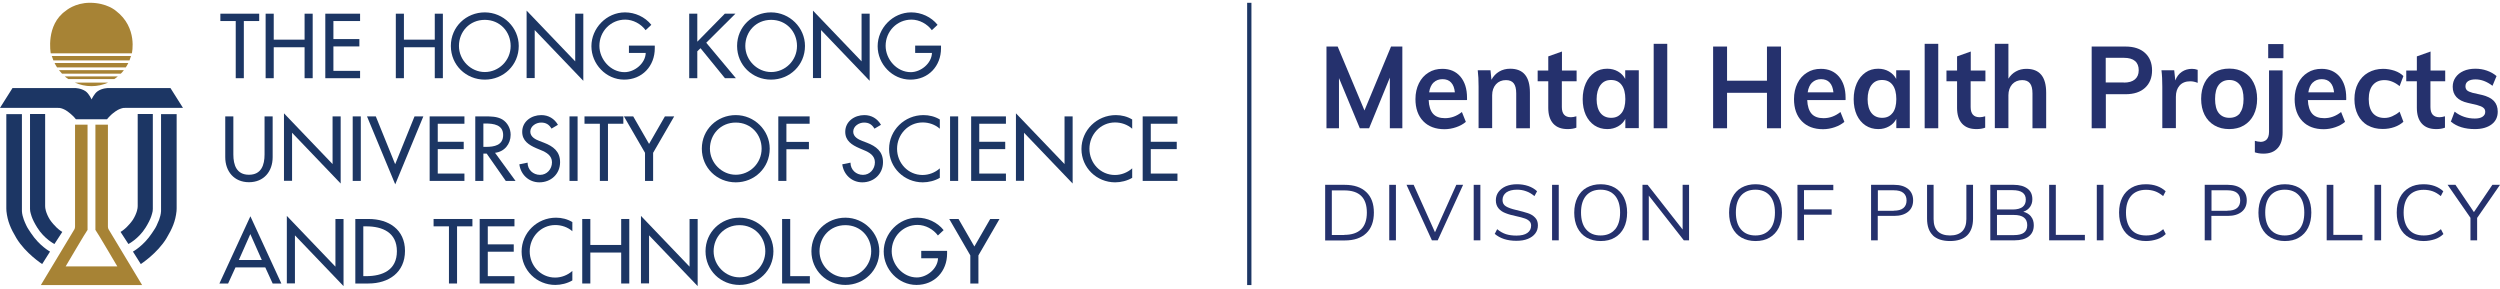 <svg width="450" height="52" viewBox="0 0 450 52" fill="none" xmlns="http://www.w3.org/2000/svg">
<g clip-path="url(#clip0_2291_40079)">
<path d="M43.89 14.077H42.432V3.787H39.666V2.464H46.656V3.787H43.89V14.077Z" fill="#1C3664"/>
<path d="M54.825 7.16V2.464H56.283V14.077H54.825V8.505H49.272V14.077H47.813V2.464H49.272V7.139H54.825V7.16Z" fill="#1C3664"/>
<path d="M58.555 2.464H64.815V3.787H60.013V7.032H64.687V8.356H60.013V12.754H64.815V14.077H58.555V2.464Z" fill="#1C3664"/>
<path d="M78.259 7.16V2.464H79.717V14.077H78.259V8.505H72.706V14.077H71.248V2.464H72.706V7.139H78.259V7.16Z" fill="#1C3664"/>
<path d="M93.375 8.271C93.375 11.729 90.63 14.334 87.264 14.334C83.898 14.334 81.153 11.729 81.153 8.271C81.153 4.813 83.919 2.229 87.264 2.229C90.609 2.229 93.375 4.962 93.375 8.271ZM91.917 8.271C91.917 5.709 90.008 3.574 87.264 3.574C84.519 3.574 82.611 5.709 82.611 8.271C82.611 10.833 84.755 12.967 87.264 12.967C89.772 12.967 91.917 10.918 91.917 8.271Z" fill="#1C3664"/>
<path d="M94.79 1.909L103.538 11.046V2.464H104.996V14.547L96.248 5.41V14.056H94.79V1.909Z" fill="#1C3664"/>
<path d="M117.861 8.228V8.698C117.861 11.879 115.609 14.334 112.35 14.334C109.091 14.334 106.454 11.537 106.454 8.314C106.454 5.09 109.156 2.229 112.5 2.229C114.301 2.229 116.102 3.041 117.239 4.471L116.21 5.432C115.373 4.3 113.958 3.532 112.543 3.532C109.928 3.532 107.891 5.645 107.891 8.25C107.891 10.683 109.906 12.989 112.415 12.989C114.216 12.989 116.167 11.43 116.231 9.53H113.208V8.207H117.839L117.861 8.228Z" fill="#1C3664"/>
<path d="M130.467 2.464H132.376L127.123 7.694L132.461 14.077H130.489L126.094 8.676L125.515 9.231V14.077H124.057V2.464H125.515V7.502L130.467 2.464Z" fill="#1C3664"/>
<path d="M144.897 8.271C144.897 11.729 142.153 14.334 138.786 14.334C135.42 14.334 132.676 11.729 132.676 8.271C132.676 4.813 135.442 2.229 138.786 2.229C142.131 2.229 144.897 4.962 144.897 8.271ZM143.461 8.271C143.461 5.709 141.552 3.574 138.808 3.574C136.063 3.574 134.155 5.709 134.155 8.271C134.155 10.833 136.299 12.967 138.808 12.967C141.316 12.967 143.461 10.918 143.461 8.271Z" fill="#1C3664"/>
<path d="M146.334 1.909L155.082 11.046V2.464H156.54V14.547L147.792 5.41V14.056H146.334V1.909Z" fill="#1C3664"/>
<path d="M169.383 8.228V8.698C169.383 11.879 167.132 14.334 163.873 14.334C160.614 14.334 157.977 11.537 157.977 8.314C157.977 5.09 160.678 2.229 164.023 2.229C165.824 2.229 167.625 3.041 168.761 4.471L167.732 5.432C166.896 4.3 165.481 3.532 164.066 3.532C161.45 3.532 159.413 5.645 159.413 8.25C159.413 10.683 161.429 12.989 163.937 12.989C165.738 12.989 167.689 11.43 167.754 9.53H164.73V8.207H169.362L169.383 8.228Z" fill="#1C3664"/>
<path d="M42.003 20.951V27.804C42.003 29.704 42.582 31.454 44.812 31.454C47.041 31.454 47.62 29.704 47.62 27.804V20.951H49.078V28.295C49.078 30.857 47.492 32.799 44.812 32.799C42.132 32.799 40.545 30.835 40.545 28.295V20.951H42.003Z" fill="#1C3664"/>
<path d="M51.115 20.396L59.863 29.533V20.951H61.321V33.034L52.573 23.897V32.543H51.115V20.375V20.396Z" fill="#1C3664"/>
<path d="M64.944 32.564H63.486V20.951H64.944V32.564Z" fill="#1C3664"/>
<path d="M71.141 29.533L74.615 20.951H76.201L71.141 33.184L66.06 20.951H67.646L71.12 29.533H71.141Z" fill="#1C3664"/>
<path d="M77.337 20.951H83.598V22.275H78.795V25.52H83.469V26.843H78.795V31.241H83.598V32.564H77.337V20.951Z" fill="#1C3664"/>
<path d="M92.796 32.564H91.038L87.607 27.654H87.007V32.564H85.549V20.951H87.307C88.336 20.951 89.451 20.951 90.394 21.485C91.359 22.061 91.917 23.15 91.917 24.26C91.917 25.925 90.802 27.313 89.108 27.505L92.796 32.564ZM87.007 26.438H87.478C88.958 26.438 90.566 26.16 90.566 24.303C90.566 22.445 88.829 22.232 87.393 22.232H87.007V26.438Z" fill="#1C3664"/>
<path d="M99.271 23.15C98.843 22.425 98.285 22.062 97.406 22.062C96.484 22.062 95.455 22.702 95.455 23.706C95.455 24.623 96.356 25.093 97.085 25.371L97.921 25.691C99.572 26.331 100.815 27.249 100.815 29.192C100.815 31.305 99.186 32.821 97.085 32.821C95.198 32.821 93.718 31.433 93.482 29.576L94.962 29.277C94.962 30.558 95.97 31.476 97.213 31.476C98.457 31.476 99.357 30.43 99.357 29.213C99.357 27.996 98.35 27.42 97.342 27.014L96.527 26.673C95.198 26.096 93.997 25.349 93.997 23.727C93.997 21.848 95.669 20.717 97.427 20.717C98.735 20.717 99.786 21.357 100.429 22.467L99.271 23.15Z" fill="#1C3664"/>
<path d="M103.967 32.564H102.509V20.951H103.967V32.564Z" fill="#1C3664"/>
<path d="M109.434 32.564H107.976V22.275H105.21V20.951H112.2V22.275H109.434V32.564Z" fill="#1C3664"/>
<path d="M112.308 20.951H113.98L116.832 25.904L119.683 20.951H121.356L117.561 27.505V32.564H116.103V27.505L112.308 20.951Z" fill="#1C3664"/>
<path d="M138.55 26.758C138.55 30.217 135.806 32.821 132.44 32.821C129.074 32.821 126.329 30.217 126.329 26.758C126.329 23.3 129.095 20.717 132.44 20.717C135.785 20.717 138.55 23.449 138.55 26.758ZM137.092 26.758C137.092 24.197 135.184 22.062 132.44 22.062C129.695 22.062 127.787 24.197 127.787 26.758C127.787 29.32 129.931 31.455 132.44 31.455C134.948 31.455 137.092 29.405 137.092 26.758Z" fill="#1C3664"/>
<path d="M141.553 22.275V25.541H145.605V26.864H141.553V32.564H140.095V20.951H145.734V22.275H141.553Z" fill="#1C3664"/>
<path d="M157.397 23.15C156.969 22.425 156.411 22.062 155.532 22.062C154.61 22.062 153.581 22.702 153.581 23.706C153.581 24.623 154.481 25.093 155.21 25.371L156.047 25.691C157.698 26.331 158.941 27.249 158.941 29.192C158.941 31.305 157.312 32.821 155.21 32.821C153.324 32.821 151.844 31.433 151.608 29.576L153.088 29.277C153.088 30.558 154.096 31.476 155.339 31.476C156.583 31.476 157.483 30.43 157.483 29.213C157.483 27.996 156.475 27.42 155.468 27.014L154.674 26.673C153.345 26.096 152.144 25.349 152.144 23.727C152.144 21.848 153.817 20.717 155.575 20.717C156.883 20.717 157.933 21.357 158.577 22.467L157.419 23.15H157.397Z" fill="#1C3664"/>
<path d="M169.168 23.172C168.332 22.425 167.195 22.04 166.08 22.04C163.465 22.04 161.471 24.218 161.471 26.78C161.471 29.341 163.443 31.497 166.059 31.497C167.195 31.497 168.31 31.07 169.168 30.302V32.01C168.267 32.544 167.131 32.821 166.102 32.821C162.779 32.821 160.034 30.195 160.034 26.822C160.034 23.449 162.8 20.717 166.231 20.717C167.26 20.717 168.289 20.973 169.168 21.507V23.193V23.172Z" fill="#1C3664"/>
<path d="M172.47 32.564H171.012V20.951H172.47V32.564Z" fill="#1C3664"/>
<path d="M174.808 20.951H181.068V22.275H176.266V25.52H180.94V26.843H176.266V31.241H181.068V32.564H174.808V20.951Z" fill="#1C3664"/>
<path d="M182.869 20.396L191.617 29.533V20.951H193.075V33.034L184.327 23.897V32.543H182.869V20.375V20.396Z" fill="#1C3664"/>
<path d="M203.795 23.172C202.959 22.425 201.822 22.04 200.707 22.04C198.092 22.04 196.098 24.218 196.098 26.78C196.098 29.341 198.07 31.497 200.686 31.497C201.822 31.497 202.937 31.07 203.795 30.302V32.01C202.894 32.544 201.758 32.821 200.729 32.821C197.406 32.821 194.661 30.195 194.661 26.822C194.661 23.449 197.427 20.717 200.858 20.717C201.887 20.717 202.916 20.973 203.795 21.507V23.193V23.172Z" fill="#1C3664"/>
<path d="M205.682 20.951H211.942V22.275H207.14V25.52H211.814V26.843H207.14V31.241H211.942V32.564H205.682V20.951Z" fill="#1C3664"/>
<path d="M42.389 48.128L41.059 51.031H39.494L45.069 38.927L50.643 51.031H49.078L47.749 48.128H42.389ZM45.069 42.108L42.989 46.804H47.127L45.047 42.108H45.069Z" fill="#1C3664"/>
<path d="M51.63 38.862L60.378 47.999V39.417H61.836V51.5L53.088 42.363V51.009H51.63V38.841V38.862Z" fill="#1C3664"/>
<path d="M63.937 39.417H66.359C69.94 39.417 72.899 41.296 72.899 45.16C72.899 49.023 69.983 51.03 66.317 51.03H63.958V39.417H63.937ZM65.394 49.707H65.909C68.889 49.707 71.441 48.597 71.441 45.224C71.441 41.851 68.868 40.741 65.909 40.741H65.394V49.707Z" fill="#1C3664"/>
<path d="M82.269 51.03H80.811V40.741H78.045V39.417H85.035V40.741H82.269V51.03Z" fill="#1C3664"/>
<path d="M86.343 39.417H92.603V40.741H87.801V43.985H92.475V45.309H87.801V49.707H92.603V51.03H86.343V39.417Z" fill="#1C3664"/>
<path d="M103.045 41.638C102.209 40.89 101.072 40.506 99.957 40.506C97.342 40.506 95.348 42.684 95.348 45.245C95.348 47.807 97.32 49.963 99.915 49.963C101.051 49.963 102.166 49.536 103.023 48.768V50.476C102.123 51.009 100.987 51.287 99.957 51.287C96.634 51.287 93.89 48.661 93.89 45.288C93.89 41.915 96.656 39.183 100.086 39.183C101.115 39.183 102.144 39.439 103.023 39.972V41.659L103.045 41.638Z" fill="#1C3664"/>
<path d="M111.814 44.092V39.417H113.272V51.03H111.814V45.458H106.261V51.03H104.803V39.417H106.261V44.092H111.814Z" fill="#1C3664"/>
<path d="M115.373 38.862L124.121 47.999V39.417H125.579V51.5L116.831 42.363V51.009H115.373V38.841V38.862Z" fill="#1C3664"/>
<path d="M139.215 45.224C139.215 48.682 136.471 51.287 133.105 51.287C129.739 51.287 126.994 48.682 126.994 45.224C126.994 41.766 129.76 39.183 133.105 39.183C136.45 39.183 139.215 41.915 139.215 45.224ZM137.757 45.224C137.757 42.662 135.828 40.528 133.105 40.528C130.382 40.528 128.452 42.662 128.452 45.224C128.452 47.786 130.596 49.921 133.105 49.921C135.613 49.921 137.757 47.871 137.757 45.224Z" fill="#1C3664"/>
<path d="M142.238 49.707H145.776V51.03H140.78V39.417H142.238V49.707Z" fill="#1C3664"/>
<path d="M158.276 45.224C158.276 48.682 155.532 51.287 152.165 51.287C148.799 51.287 146.055 48.682 146.055 45.224C146.055 41.766 148.821 39.183 152.165 39.183C155.51 39.183 158.276 41.915 158.276 45.224ZM156.818 45.224C156.818 42.662 154.91 40.528 152.165 40.528C149.421 40.528 147.513 42.662 147.513 45.224C147.513 47.786 149.657 49.921 152.165 49.921C154.674 49.921 156.818 47.871 156.818 45.224Z" fill="#1C3664"/>
<path d="M170.476 45.181V45.651C170.476 48.832 168.225 51.287 164.966 51.287C161.707 51.287 159.069 48.49 159.069 45.267C159.069 42.043 161.771 39.183 165.116 39.183C166.917 39.183 168.718 39.994 169.854 41.424L168.825 42.385C167.989 41.253 166.574 40.485 165.159 40.485C162.543 40.485 160.506 42.598 160.506 45.203C160.506 47.636 162.521 49.942 165.03 49.942C166.831 49.942 168.782 48.383 168.846 46.484H165.823V45.16H170.454L170.476 45.181Z" fill="#1C3664"/>
<path d="M170.862 39.417H172.535L175.386 44.37L178.238 39.417H179.91L176.115 45.971V51.03H174.657V45.971L170.862 39.417Z" fill="#1C3664"/>
<path d="M25.579 51.308L19.619 41.402C19.619 41.402 19.426 41.167 19.426 40.804V40.591V40.079V22.445H17.174V41.381C17.367 41.573 21.119 47.956 21.119 47.956H11.814C11.814 47.956 15.566 41.573 15.759 41.381V40.826V22.445H13.508V40.079V40.591V40.804C13.508 41.189 13.315 41.402 13.315 41.402L7.354 51.308H25.601H25.579Z" fill="#A78335"/>
<path d="M23.735 9.594C23.735 9.594 24.849 4.962 20.84 1.93C20.84 1.93 19.232 0.5 16.187 0.5C13.464 0.5 11.856 1.93 11.856 1.93C8.169 4.492 9.133 9.594 9.133 9.594H23.713H23.735Z" fill="#A78335"/>
<path d="M9.583 10.875H23.306C23.413 10.619 23.499 10.341 23.584 10.085H9.326C9.412 10.363 9.498 10.619 9.605 10.875H9.583Z" fill="#A78335"/>
<path d="M23.091 11.345H9.819C9.948 11.622 10.12 11.878 10.27 12.135H22.641C22.812 11.878 22.963 11.622 23.091 11.345Z" fill="#A78335"/>
<path d="M11.171 13.266H21.741C21.934 13.074 22.127 12.861 22.299 12.626H10.613C10.785 12.839 10.978 13.053 11.171 13.266Z" fill="#A78335"/>
<path d="M12.306 14.226H20.582C20.797 14.077 21.011 13.928 21.204 13.757H11.663C11.856 13.928 12.07 14.077 12.285 14.226H12.306Z" fill="#A78335"/>
<path d="M13.465 14.867C14.387 15.273 15.395 15.508 16.467 15.508C17.539 15.508 18.546 15.273 19.468 14.867H13.486H13.465Z" fill="#A78335"/>
<path d="M30.682 15.849H19.468C19.468 15.849 18.418 15.849 17.603 16.404C16.96 16.831 16.509 17.855 16.488 17.898C16.488 17.898 16.016 16.831 15.373 16.404C14.537 15.849 13.508 15.849 13.508 15.849H2.251L0 19.414H10.27C10.27 19.414 10.57 19.414 10.763 19.435C11.063 19.478 11.6 19.648 12.157 20.054C12.907 20.609 13.122 20.887 13.315 21.058C13.4 21.143 13.658 21.463 13.658 21.463H19.275C19.275 21.463 19.511 21.143 19.618 21.058C19.811 20.865 20.026 20.588 20.776 20.054C21.334 19.648 21.87 19.499 22.17 19.435C22.363 19.414 22.663 19.414 22.663 19.414H32.933L30.682 15.849Z" fill="#1C3664"/>
<path d="M1.137 20.524V37.282C1.137 37.282 1.137 37.453 1.137 37.517C1.137 37.709 1.137 37.859 1.158 38.008C1.351 39.801 1.909 41.125 2.959 42.876C4.61 45.608 7.59 47.529 7.59 47.529L9.005 45.288C9.005 45.288 7.097 44.263 5.575 41.958C5.275 41.488 4.953 41.061 4.76 40.634C4.567 40.228 4.417 39.887 4.289 39.545C4.203 39.289 4.138 39.054 4.074 38.841C3.988 38.521 3.967 38.286 3.945 38.008C3.945 37.902 3.945 37.475 3.945 37.475V20.546H1.137V20.524Z" fill="#1C3664"/>
<path d="M5.403 20.524V37.453C5.403 37.453 5.403 37.517 5.403 37.603C5.403 37.688 5.403 37.816 5.425 37.902C5.425 37.966 5.425 38.03 5.446 38.072C5.511 38.328 5.553 38.563 5.682 38.926C5.875 39.503 6.218 40.186 6.711 40.976C7.976 43.004 9.799 43.922 9.799 43.922L11.214 41.744C11.214 41.744 10.742 41.488 10.185 40.954C9.82 40.591 9.37 40.122 8.984 39.545C8.619 38.969 8.384 38.393 8.255 37.944C8.148 37.581 8.126 37.282 8.126 37.09C8.126 36.941 8.126 36.855 8.126 36.855V20.524H5.425H5.403Z" fill="#1C3664"/>
<path d="M31.797 20.524V37.282C31.797 37.282 31.797 37.453 31.797 37.517C31.797 37.709 31.797 37.859 31.775 38.008C31.582 39.801 31.025 41.125 29.974 42.876C28.323 45.608 25.343 47.529 25.343 47.529L23.928 45.288C23.928 45.288 25.836 44.263 27.358 41.958C27.658 41.488 27.98 41.061 28.173 40.634C28.366 40.228 28.516 39.887 28.645 39.545C28.73 39.289 28.795 39.054 28.859 38.841C28.945 38.521 28.966 38.286 28.988 38.008C28.988 37.902 28.988 37.475 28.988 37.475V20.546H31.775L31.797 20.524Z" fill="#1C3664"/>
<path d="M27.509 20.524V37.453C27.509 37.453 27.509 37.517 27.509 37.603C27.509 37.688 27.509 37.816 27.487 37.902C27.487 37.966 27.487 38.03 27.466 38.072C27.401 38.328 27.359 38.563 27.23 38.926C27.037 39.503 26.694 40.186 26.201 40.976C24.936 43.004 23.113 43.922 23.113 43.922L21.698 41.744C21.698 41.744 22.17 41.488 22.727 40.954C23.092 40.591 23.542 40.122 23.928 39.545C24.293 38.969 24.528 38.393 24.657 37.944C24.764 37.581 24.786 37.282 24.786 37.09C24.786 36.941 24.786 36.855 24.786 36.855V20.524H27.487H27.509Z" fill="#1C3664"/>
<path d="M225.257 0.5H224.485V51.308H225.257V0.5Z" fill="#1C3664"/>
<path d="M252.422 8.378V23.087H250.171V13.971L246.44 23.087H244.768L241.016 14.056V23.087H238.765V8.378H240.78L245.604 19.884L250.386 8.378H252.401H252.422Z" fill="#25316D"/>
<path d="M264.022 18.006H257.161C257.204 19.116 257.483 19.949 257.954 20.482C258.426 21.016 259.155 21.272 260.099 21.272C261.192 21.272 262.2 20.909 263.143 20.162L263.851 21.934C263.379 22.34 262.8 22.66 262.114 22.895C261.428 23.13 260.72 23.258 260.013 23.258C258.383 23.258 257.097 22.767 256.175 21.806C255.253 20.845 254.781 19.522 254.781 17.835C254.781 16.768 254.996 15.829 255.403 14.996C255.81 14.164 256.389 13.523 257.118 13.075C257.847 12.605 258.683 12.392 259.627 12.392C260.999 12.392 262.071 12.861 262.864 13.779C263.658 14.719 264.065 15.978 264.065 17.601V17.985L264.022 18.006ZM258.04 14.847C257.633 15.252 257.354 15.85 257.247 16.619H261.878C261.792 15.829 261.578 15.252 261.192 14.847C260.828 14.441 260.292 14.249 259.648 14.249C259.005 14.249 258.448 14.462 258.04 14.868V14.847Z" fill="#25316D"/>
<path d="M275.385 16.682V23.087H272.92V16.811C272.92 15.978 272.769 15.38 272.469 14.996C272.169 14.612 271.697 14.419 271.076 14.419C270.325 14.419 269.725 14.676 269.275 15.167C268.824 15.679 268.588 16.341 268.588 17.152V23.065H266.144V15.594C266.144 14.484 266.101 13.502 265.994 12.648H268.288L268.46 14.355C268.803 13.715 269.275 13.224 269.853 12.883C270.432 12.541 271.097 12.37 271.826 12.37C274.206 12.37 275.385 13.8 275.385 16.661V16.682Z" fill="#25316D"/>
<path d="M281.132 14.59V19.265C281.132 20.482 281.668 21.101 282.761 21.101C283.061 21.101 283.383 21.037 283.748 20.93V22.98C283.319 23.151 282.783 23.236 282.182 23.236C281.046 23.236 280.188 22.916 279.588 22.254C278.988 21.592 278.688 20.653 278.688 19.415V14.633H276.779V12.69H278.688V10.15L281.153 9.274V12.69H283.79V14.633H281.153L281.132 14.59Z" fill="#25316D"/>
<path d="M294.982 12.648V23.065H292.56V21.4C292.259 21.977 291.831 22.425 291.252 22.745C290.673 23.065 290.051 23.236 289.322 23.236C288.464 23.236 287.693 23.023 287.006 22.574C286.342 22.126 285.827 21.507 285.441 20.696C285.077 19.885 284.884 18.945 284.884 17.857C284.884 16.768 285.077 15.829 285.441 14.996C285.806 14.163 286.342 13.523 287.006 13.053C287.671 12.584 288.443 12.37 289.301 12.37C290.03 12.37 290.673 12.541 291.23 12.861C291.788 13.181 292.238 13.63 292.538 14.206V12.648H294.961H294.982ZM291.895 20.333C292.345 19.735 292.56 18.903 292.56 17.835C292.56 16.768 292.345 15.893 291.895 15.295C291.445 14.697 290.823 14.398 289.987 14.398C289.151 14.398 288.55 14.697 288.078 15.316C287.628 15.935 287.392 16.789 287.392 17.857C287.392 18.924 287.628 19.756 288.078 20.333C288.529 20.909 289.172 21.208 290.008 21.208C290.844 21.208 291.445 20.909 291.895 20.311V20.333Z" fill="#25316D"/>
<path d="M297.662 7.887H300.106V23.086H297.662V7.887Z" fill="#25316D"/>
<path d="M320.583 8.378V23.087H318.053V16.704H310.87V23.087H308.361V8.378H310.87V14.526H318.053V8.378H320.583Z" fill="#25316D"/>
<path d="M332.161 18.006H325.3C325.343 19.116 325.621 19.949 326.093 20.482C326.565 21.016 327.294 21.272 328.237 21.272C329.331 21.272 330.338 20.909 331.282 20.162L331.989 21.934C331.518 22.34 330.939 22.66 330.253 22.895C329.567 23.13 328.859 23.258 328.151 23.258C326.522 23.258 325.236 22.767 324.314 21.806C323.392 20.845 322.92 19.522 322.92 17.835C322.92 16.768 323.134 15.829 323.542 14.996C323.949 14.164 324.528 13.523 325.257 13.075C325.986 12.605 326.822 12.392 327.766 12.392C329.138 12.392 330.21 12.861 331.003 13.779C331.796 14.719 332.204 15.978 332.204 17.601V17.985L332.161 18.006ZM326.179 14.847C325.772 15.252 325.493 15.85 325.386 16.619H330.017C329.931 15.829 329.717 15.252 329.331 14.847C328.966 14.441 328.43 14.249 327.787 14.249C327.144 14.249 326.586 14.462 326.179 14.868V14.847Z" fill="#25316D"/>
<path d="M343.761 12.648V23.065H341.338V21.4C341.038 21.977 340.609 22.425 340.03 22.745C339.451 23.065 338.829 23.236 338.1 23.236C337.243 23.236 336.471 23.023 335.785 22.574C335.12 22.126 334.606 21.507 334.22 20.696C333.855 19.885 333.662 18.945 333.662 17.857C333.662 16.768 333.855 15.829 334.22 14.996C334.584 14.163 335.12 13.523 335.785 13.053C336.449 12.584 337.221 12.37 338.079 12.37C338.808 12.37 339.451 12.541 340.009 12.861C340.566 13.181 341.016 13.63 341.316 14.206V12.648H343.739H343.761ZM340.673 20.333C341.124 19.735 341.338 18.903 341.338 17.835C341.338 16.768 341.124 15.893 340.673 15.295C340.223 14.697 339.601 14.398 338.765 14.398C337.929 14.398 337.329 14.697 336.857 15.316C336.407 15.935 336.171 16.789 336.171 17.857C336.171 18.924 336.407 19.756 336.857 20.333C337.307 20.909 337.95 21.208 338.786 21.208C339.623 21.208 340.223 20.909 340.673 20.311V20.333Z" fill="#25316D"/>
<path d="M346.44 7.887H348.885V23.086H346.44V7.887Z" fill="#25316D"/>
<path d="M354.717 14.59V19.265C354.717 20.482 355.253 21.101 356.346 21.101C356.646 21.101 356.968 21.037 357.333 20.93V22.98C356.904 23.151 356.368 23.236 355.767 23.236C354.631 23.236 353.773 22.916 353.173 22.254C352.573 21.592 352.272 20.653 352.272 19.415V14.633H350.364V12.69H352.272V10.15L354.738 9.274V12.69H357.375V14.633H354.738L354.717 14.59Z" fill="#25316D"/>
<path d="M368.31 16.682V23.086H365.845V16.81C365.845 15.978 365.695 15.38 365.394 14.996C365.094 14.611 364.623 14.419 364.001 14.419C363.25 14.419 362.65 14.675 362.2 15.166C361.749 15.679 361.514 16.34 361.514 17.152V23.065H359.069V7.887H361.514V14.163C361.857 13.608 362.307 13.16 362.864 12.861C363.422 12.54 364.065 12.391 364.751 12.391C367.131 12.391 368.31 13.821 368.31 16.682Z" fill="#25316D"/>
<path d="M376.501 8.378H382.59C384.091 8.378 385.27 8.762 386.106 9.531C386.943 10.299 387.371 11.345 387.371 12.669C387.371 13.992 386.943 15.039 386.106 15.807C385.27 16.576 384.091 16.96 382.59 16.96H379.052V23.087H376.501V8.378ZM382.29 14.868C383.169 14.868 383.834 14.675 384.284 14.291C384.734 13.907 384.97 13.373 384.97 12.648C384.97 11.922 384.756 11.367 384.305 10.982C383.855 10.598 383.191 10.406 382.29 10.406H379.031V14.846H382.29V14.868Z" fill="#25316D"/>
<path d="M395.582 12.562V14.911C395.132 14.74 394.703 14.633 394.253 14.633C393.417 14.633 392.774 14.889 392.323 15.402C391.873 15.914 391.659 16.576 391.659 17.43V23.066H389.215V15.594C389.215 14.484 389.172 13.502 389.064 12.648H391.359L391.552 14.484C391.809 13.801 392.195 13.288 392.731 12.925C393.267 12.562 393.889 12.392 394.553 12.392C394.939 12.392 395.261 12.456 395.54 12.562H395.582Z" fill="#25316D"/>
<path d="M398.606 22.574C397.835 22.126 397.256 21.507 396.827 20.674C396.42 19.863 396.205 18.902 396.205 17.792C396.205 16.682 396.42 15.722 396.827 14.91C397.234 14.099 397.835 13.459 398.606 13.01C399.378 12.562 400.257 12.349 401.265 12.349C402.273 12.349 403.152 12.562 403.902 13.01C404.674 13.459 405.253 14.078 405.66 14.91C406.068 15.722 406.282 16.682 406.282 17.792C406.282 18.902 406.068 19.863 405.66 20.674C405.253 21.485 404.653 22.126 403.902 22.574C403.13 23.023 402.251 23.236 401.265 23.236C400.279 23.236 399.357 23.023 398.606 22.574ZM403.173 20.354C403.624 19.778 403.838 18.924 403.838 17.814C403.838 16.704 403.624 15.85 403.173 15.273C402.723 14.697 402.101 14.398 401.287 14.398C400.472 14.398 399.829 14.697 399.378 15.273C398.928 15.85 398.714 16.704 398.714 17.814C398.714 18.924 398.928 19.799 399.378 20.354C399.829 20.909 400.45 21.208 401.287 21.208C402.123 21.208 402.766 20.93 403.216 20.354H403.173Z" fill="#25316D"/>
<path d="M406.86 25.542C407.332 25.542 407.718 25.392 407.997 25.115C408.275 24.816 408.425 24.367 408.425 23.706V12.669H410.87V23.834C410.87 25.072 410.57 26.033 409.969 26.673C409.369 27.335 408.533 27.655 407.418 27.655C406.817 27.655 406.324 27.57 405.874 27.42V25.349C406.239 25.456 406.56 25.52 406.839 25.52L406.86 25.542ZM411.02 7.93V10.47H408.275V7.93H411.02Z" fill="#25316D"/>
<path d="M422.277 18.006H415.416C415.459 19.116 415.738 19.949 416.209 20.482C416.681 21.016 417.41 21.272 418.353 21.272C419.447 21.272 420.455 20.909 421.398 20.162L422.106 21.934C421.634 22.34 421.055 22.66 420.369 22.895C419.683 23.13 418.975 23.258 418.268 23.258C416.638 23.258 415.352 22.767 414.43 21.806C413.508 20.845 413.036 19.522 413.036 17.835C413.036 16.768 413.251 15.829 413.658 14.996C414.065 14.164 414.644 13.523 415.373 13.075C416.102 12.605 416.938 12.392 417.882 12.392C419.254 12.392 420.326 12.861 421.119 13.779C421.913 14.719 422.32 15.978 422.32 17.601V17.985L422.277 18.006ZM416.295 14.847C415.888 15.252 415.609 15.85 415.502 16.619H420.133C420.047 15.829 419.833 15.252 419.447 14.847C419.082 14.441 418.546 14.249 417.903 14.249C417.26 14.249 416.703 14.462 416.295 14.868V14.847Z" fill="#25316D"/>
<path d="M426.179 22.575C425.428 22.126 424.828 21.507 424.421 20.696C424.013 19.885 423.799 18.945 423.799 17.857C423.799 16.768 424.013 15.807 424.442 14.996C424.871 14.185 425.471 13.523 426.265 13.075C427.058 12.626 427.958 12.392 428.966 12.392C429.674 12.392 430.36 12.52 431.024 12.733C431.689 12.968 432.225 13.288 432.611 13.694L431.925 15.508C431.496 15.146 431.067 14.889 430.596 14.697C430.124 14.505 429.652 14.42 429.202 14.42C428.301 14.42 427.615 14.719 427.122 15.295C426.629 15.871 426.372 16.725 426.372 17.835C426.372 18.945 426.629 19.778 427.101 20.354C427.594 20.931 428.301 21.23 429.202 21.23C429.652 21.23 430.124 21.144 430.596 20.931C431.067 20.717 431.518 20.461 431.925 20.098L432.611 21.913C432.182 22.318 431.646 22.639 430.981 22.873C430.317 23.108 429.609 23.215 428.88 23.215C427.851 23.215 426.951 23.002 426.179 22.553V22.575Z" fill="#25316D"/>
<path d="M437.478 14.59V19.265C437.478 20.482 438.015 21.101 439.108 21.101C439.408 21.101 439.73 21.037 440.094 20.93V22.98C439.665 23.151 439.129 23.236 438.529 23.236C437.393 23.236 436.535 22.916 435.935 22.254C435.334 21.592 435.034 20.653 435.034 19.415V14.633H433.126V12.69H435.034V10.15L437.5 9.274V12.69H440.137V14.633H437.5L437.478 14.59Z" fill="#25316D"/>
<path d="M441.145 21.913L441.831 20.098C442.903 20.931 444.103 21.336 445.476 21.336C446.076 21.336 446.526 21.23 446.848 21.016C447.169 20.802 447.341 20.525 447.341 20.141C447.341 19.82 447.234 19.564 446.998 19.394C446.783 19.201 446.398 19.052 445.862 18.903L444.211 18.518C442.388 18.113 441.488 17.131 441.488 15.615C441.488 14.975 441.659 14.419 442.002 13.928C442.345 13.438 442.817 13.053 443.439 12.776C444.06 12.498 444.768 12.37 445.583 12.37C446.29 12.37 446.976 12.477 447.641 12.712C448.306 12.947 448.885 13.267 449.378 13.694L448.649 15.444C447.641 14.676 446.633 14.291 445.583 14.291C445.025 14.291 444.575 14.398 444.253 14.612C443.932 14.825 443.782 15.145 443.782 15.53C443.782 15.829 443.868 16.063 444.06 16.255C444.253 16.426 444.575 16.576 445.047 16.704L446.741 17.088C447.727 17.323 448.434 17.686 448.906 18.177C449.356 18.668 449.592 19.308 449.592 20.098C449.592 21.059 449.228 21.827 448.499 22.382C447.77 22.937 446.762 23.236 445.476 23.236C443.675 23.236 442.238 22.788 441.187 21.913H441.145Z" fill="#25316D"/>
<path d="M238.529 33.269H242.046C243.718 33.269 245.004 33.696 245.926 34.571C246.848 35.446 247.299 36.663 247.299 38.264C247.299 39.865 246.848 41.103 245.926 41.978C245.004 42.854 243.718 43.281 242.046 43.281H238.529V33.29V33.269ZM241.96 42.277C243.311 42.277 244.318 41.936 245.004 41.274C245.691 40.591 246.034 39.587 246.034 38.264C246.034 35.596 244.683 34.272 241.96 34.272H239.73V42.299H241.96V42.277Z" fill="#25316D"/>
<path d="M250.064 33.269H251.265V43.259H250.064V33.269Z" fill="#25316D"/>
<path d="M263.358 33.269L258.791 43.259H257.741L253.174 33.269H254.46L258.298 41.808L262.136 33.269H263.38H263.358Z" fill="#25316D"/>
<path d="M265.266 33.269H266.466V43.259H265.266V33.269Z" fill="#25316D"/>
<path d="M269.04 42.128L269.49 41.253C270.005 41.68 270.541 41.979 271.077 42.15C271.613 42.32 272.235 42.406 272.964 42.406C273.8 42.406 274.465 42.256 274.915 41.936C275.365 41.616 275.601 41.189 275.601 40.612C275.601 40.271 275.494 39.993 275.279 39.801C275.065 39.588 274.765 39.417 274.422 39.31C274.057 39.182 273.585 39.054 272.985 38.926C272.192 38.755 271.527 38.584 271.013 38.371C270.498 38.179 270.069 37.901 269.748 37.517C269.426 37.133 269.254 36.663 269.254 36.065C269.254 35.468 269.405 34.998 269.726 34.55C270.048 34.123 270.477 33.781 271.055 33.525C271.634 33.29 272.299 33.162 273.049 33.162C273.8 33.162 274.443 33.269 275.086 33.482C275.708 33.696 276.244 34.016 276.673 34.422L276.201 35.297C275.708 34.891 275.215 34.592 274.7 34.422C274.186 34.23 273.65 34.144 273.049 34.144C272.235 34.144 271.613 34.315 271.141 34.635C270.691 34.977 270.455 35.425 270.455 36.001C270.455 36.514 270.648 36.877 271.055 37.133C271.463 37.389 272.063 37.602 272.899 37.795C273.8 38.008 274.507 38.2 275.022 38.371C275.537 38.542 275.965 38.798 276.308 39.161C276.652 39.502 276.823 39.972 276.823 40.548C276.823 41.125 276.673 41.594 276.351 42.022C276.03 42.448 275.579 42.769 275.001 43.004C274.422 43.238 273.736 43.345 272.942 43.345C271.313 43.345 270.005 42.918 269.04 42.086V42.128Z" fill="#25316D"/>
<path d="M279.374 33.269H280.575V43.259H279.374V33.269Z" fill="#25316D"/>
<path d="M285.592 42.769C284.885 42.363 284.327 41.765 283.941 40.997C283.555 40.228 283.362 39.31 283.362 38.286C283.362 37.261 283.555 36.322 283.941 35.553C284.327 34.785 284.863 34.187 285.592 33.781C286.321 33.376 287.157 33.162 288.122 33.162C289.087 33.162 289.945 33.376 290.652 33.781C291.36 34.187 291.917 34.785 292.303 35.553C292.689 36.322 292.882 37.218 292.882 38.264C292.882 39.31 292.689 40.228 292.303 40.997C291.917 41.765 291.36 42.363 290.652 42.769C289.945 43.196 289.087 43.388 288.122 43.388C287.157 43.388 286.321 43.174 285.592 42.769ZM290.695 41.317C291.317 40.591 291.617 39.566 291.617 38.264C291.617 36.962 291.317 35.937 290.695 35.212C290.073 34.507 289.216 34.144 288.101 34.144C286.986 34.144 286.128 34.507 285.506 35.212C284.885 35.937 284.584 36.941 284.584 38.243C284.584 39.545 284.885 40.591 285.506 41.296C286.128 42.022 286.986 42.384 288.101 42.384C289.216 42.384 290.073 42.022 290.695 41.296V41.317Z" fill="#25316D"/>
<path d="M304.031 33.269V43.259H303.087L296.784 35.211V43.259H295.647V33.269H296.569L302.873 41.317V33.269H304.009H304.031Z" fill="#25316D"/>
<path d="M313.465 42.769C312.758 42.363 312.2 41.765 311.814 40.997C311.428 40.228 311.235 39.31 311.235 38.286C311.235 37.261 311.428 36.322 311.814 35.553C312.2 34.785 312.736 34.187 313.465 33.781C314.194 33.376 315.03 33.162 315.995 33.162C316.96 33.162 317.818 33.376 318.525 33.781C319.233 34.187 319.79 34.785 320.176 35.553C320.562 36.322 320.755 37.218 320.755 38.264C320.755 39.31 320.562 40.228 320.176 40.997C319.79 41.765 319.233 42.363 318.525 42.769C317.818 43.196 316.96 43.388 315.995 43.388C315.03 43.388 314.194 43.174 313.465 42.769ZM318.568 41.317C319.19 40.591 319.49 39.566 319.49 38.264C319.49 36.962 319.19 35.937 318.568 35.212C317.946 34.507 317.089 34.144 315.974 34.144C314.859 34.144 314.001 34.507 313.379 35.212C312.758 35.937 312.457 36.941 312.457 38.243C312.457 39.545 312.758 40.591 313.379 41.296C314.001 42.022 314.859 42.384 315.974 42.384C317.089 42.384 317.946 42.022 318.568 41.296V41.317Z" fill="#25316D"/>
<path d="M323.542 33.268H329.996V34.229H324.721V37.687H329.696V38.648H324.721V43.238H323.542V33.247V33.268Z" fill="#25316D"/>
<path d="M336.793 33.269H340.952C342.025 33.269 342.861 33.525 343.461 34.016C344.061 34.507 344.362 35.19 344.362 36.065C344.362 36.94 344.061 37.623 343.461 38.114C342.861 38.605 342.025 38.862 340.952 38.862H337.994V43.259H336.793V33.269ZM340.867 37.922C341.639 37.922 342.217 37.773 342.603 37.453C342.989 37.133 343.182 36.684 343.182 36.087C343.182 35.489 342.989 35.04 342.603 34.72C342.217 34.4 341.639 34.251 340.867 34.251H338.015V37.944H340.867V37.922Z" fill="#25316D"/>
<path d="M347.921 42.363C347.213 41.68 346.87 40.676 346.87 39.353V33.269H348.049V39.438C348.049 40.42 348.307 41.146 348.8 41.637C349.293 42.128 350.043 42.384 351.008 42.384C351.973 42.384 352.702 42.128 353.195 41.637C353.688 41.146 353.946 40.399 353.946 39.438V33.269H355.146V39.353C355.146 40.676 354.782 41.68 354.096 42.363C353.388 43.046 352.359 43.387 351.008 43.387C349.657 43.387 348.607 43.046 347.899 42.363H347.921Z" fill="#25316D"/>
<path d="M365.588 38.99C365.931 39.395 366.081 39.929 366.081 40.548C366.081 41.423 365.781 42.085 365.18 42.555C364.58 43.025 363.722 43.259 362.607 43.259H358.255V33.269H362.457C363.529 33.269 364.344 33.503 364.944 33.952C365.545 34.4 365.823 35.04 365.823 35.873C365.823 36.407 365.673 36.876 365.395 37.261C365.116 37.645 364.709 37.944 364.194 38.114C364.794 38.264 365.266 38.563 365.588 38.968V38.99ZM359.456 37.709H362.264C363.058 37.709 363.637 37.559 364.044 37.261C364.451 36.962 364.644 36.513 364.644 35.937C364.644 34.806 363.851 34.229 362.264 34.229H359.456V37.709ZM364.323 41.872C364.709 41.573 364.902 41.125 364.902 40.527C364.902 39.31 364.108 38.691 362.5 38.691H359.456V42.32H362.5C363.315 42.32 363.937 42.171 364.323 41.872Z" fill="#25316D"/>
<path d="M368.847 33.269H370.047V42.277H375.279V43.259H368.847V33.269Z" fill="#25316D"/>
<path d="M377.423 33.269H378.624V43.259H377.423V33.269Z" fill="#25316D"/>
<path d="M383.684 42.769C382.955 42.363 382.397 41.765 382.012 40.997C381.626 40.228 381.433 39.31 381.433 38.264C381.433 37.218 381.626 36.3 382.012 35.553C382.397 34.785 382.955 34.208 383.684 33.781C384.413 33.354 385.271 33.162 386.257 33.162C386.986 33.162 387.65 33.269 388.251 33.482C388.851 33.696 389.366 34.016 389.816 34.422L389.366 35.297C388.873 34.891 388.379 34.592 387.886 34.422C387.393 34.251 386.857 34.166 386.278 34.166C385.142 34.166 384.241 34.528 383.62 35.233C382.998 35.937 382.676 36.962 382.676 38.264C382.676 39.566 382.998 40.591 383.62 41.317C384.241 42.043 385.142 42.384 386.3 42.384C386.879 42.384 387.415 42.299 387.908 42.128C388.401 41.957 388.894 41.659 389.387 41.253L389.837 42.128C389.387 42.555 388.873 42.875 388.272 43.068C387.672 43.26 387.007 43.388 386.278 43.388C385.292 43.388 384.434 43.174 383.705 42.769H383.684Z" fill="#25316D"/>
<path d="M396.849 33.269H401.008C402.08 33.269 402.916 33.525 403.517 34.016C404.117 34.507 404.417 35.19 404.417 36.065C404.417 36.94 404.117 37.623 403.517 38.114C402.916 38.605 402.08 38.862 401.008 38.862H398.049V43.259H396.849V33.269ZM400.922 37.922C401.694 37.922 402.273 37.773 402.659 37.453C403.045 37.133 403.238 36.684 403.238 36.087C403.238 35.489 403.045 35.04 402.659 34.72C402.273 34.4 401.694 34.251 400.922 34.251H398.071V37.944H400.922V37.922Z" fill="#25316D"/>
<path d="M408.748 42.769C408.041 42.363 407.483 41.765 407.097 40.997C406.711 40.228 406.519 39.31 406.519 38.286C406.519 37.261 406.711 36.322 407.097 35.553C407.483 34.785 408.019 34.187 408.748 33.781C409.477 33.376 410.314 33.162 411.278 33.162C412.243 33.162 413.101 33.376 413.808 33.781C414.516 34.187 415.073 34.785 415.459 35.553C415.845 36.322 416.038 37.218 416.038 38.264C416.038 39.31 415.845 40.228 415.459 40.997C415.073 41.765 414.516 42.363 413.808 42.769C413.101 43.196 412.243 43.388 411.278 43.388C410.314 43.388 409.477 43.174 408.748 42.769ZM413.851 41.317C414.473 40.591 414.773 39.566 414.773 38.264C414.773 36.962 414.473 35.937 413.851 35.212C413.23 34.507 412.372 34.144 411.257 34.144C410.142 34.144 409.284 34.507 408.663 35.212C408.041 35.937 407.741 36.941 407.741 38.243C407.741 39.545 408.041 40.591 408.663 41.296C409.284 42.022 410.142 42.384 411.257 42.384C412.372 42.384 413.23 42.022 413.851 41.296V41.317Z" fill="#25316D"/>
<path d="M418.804 33.269H420.004V42.277H425.236V43.259H418.804V33.269Z" fill="#25316D"/>
<path d="M427.401 33.269H428.602V43.259H427.401V33.269Z" fill="#25316D"/>
<path d="M433.662 42.769C432.933 42.363 432.376 41.765 431.99 40.997C431.604 40.228 431.411 39.31 431.411 38.264C431.411 37.218 431.604 36.3 431.99 35.553C432.376 34.785 432.933 34.208 433.662 33.781C434.391 33.354 435.249 33.162 436.235 33.162C436.964 33.162 437.629 33.269 438.229 33.482C438.83 33.696 439.344 34.016 439.794 34.422L439.344 35.297C438.851 34.891 438.358 34.592 437.865 34.422C437.372 34.251 436.836 34.166 436.257 34.166C435.12 34.166 434.22 34.528 433.598 35.233C432.976 35.937 432.655 36.962 432.655 38.264C432.655 39.566 432.976 40.591 433.598 41.317C434.22 42.043 435.12 42.384 436.278 42.384C436.857 42.384 437.393 42.299 437.886 42.128C438.379 41.957 438.873 41.659 439.366 41.253L439.816 42.128C439.366 42.555 438.851 42.875 438.251 43.068C437.65 43.26 436.986 43.388 436.257 43.388C435.27 43.388 434.413 43.174 433.684 42.769H433.662Z" fill="#25316D"/>
<path d="M445.884 39.225V43.259H444.683V39.203L440.566 33.269H441.982L445.305 38.179L448.628 33.269H450L445.884 39.225Z" fill="#25316D"/>
</g>
<defs>
<clipPath id="clip0_2291_40079">
<rect width="450" height="51" fill="white" transform="translate(0 0.5)"/>
</clipPath>
</defs>
</svg>
